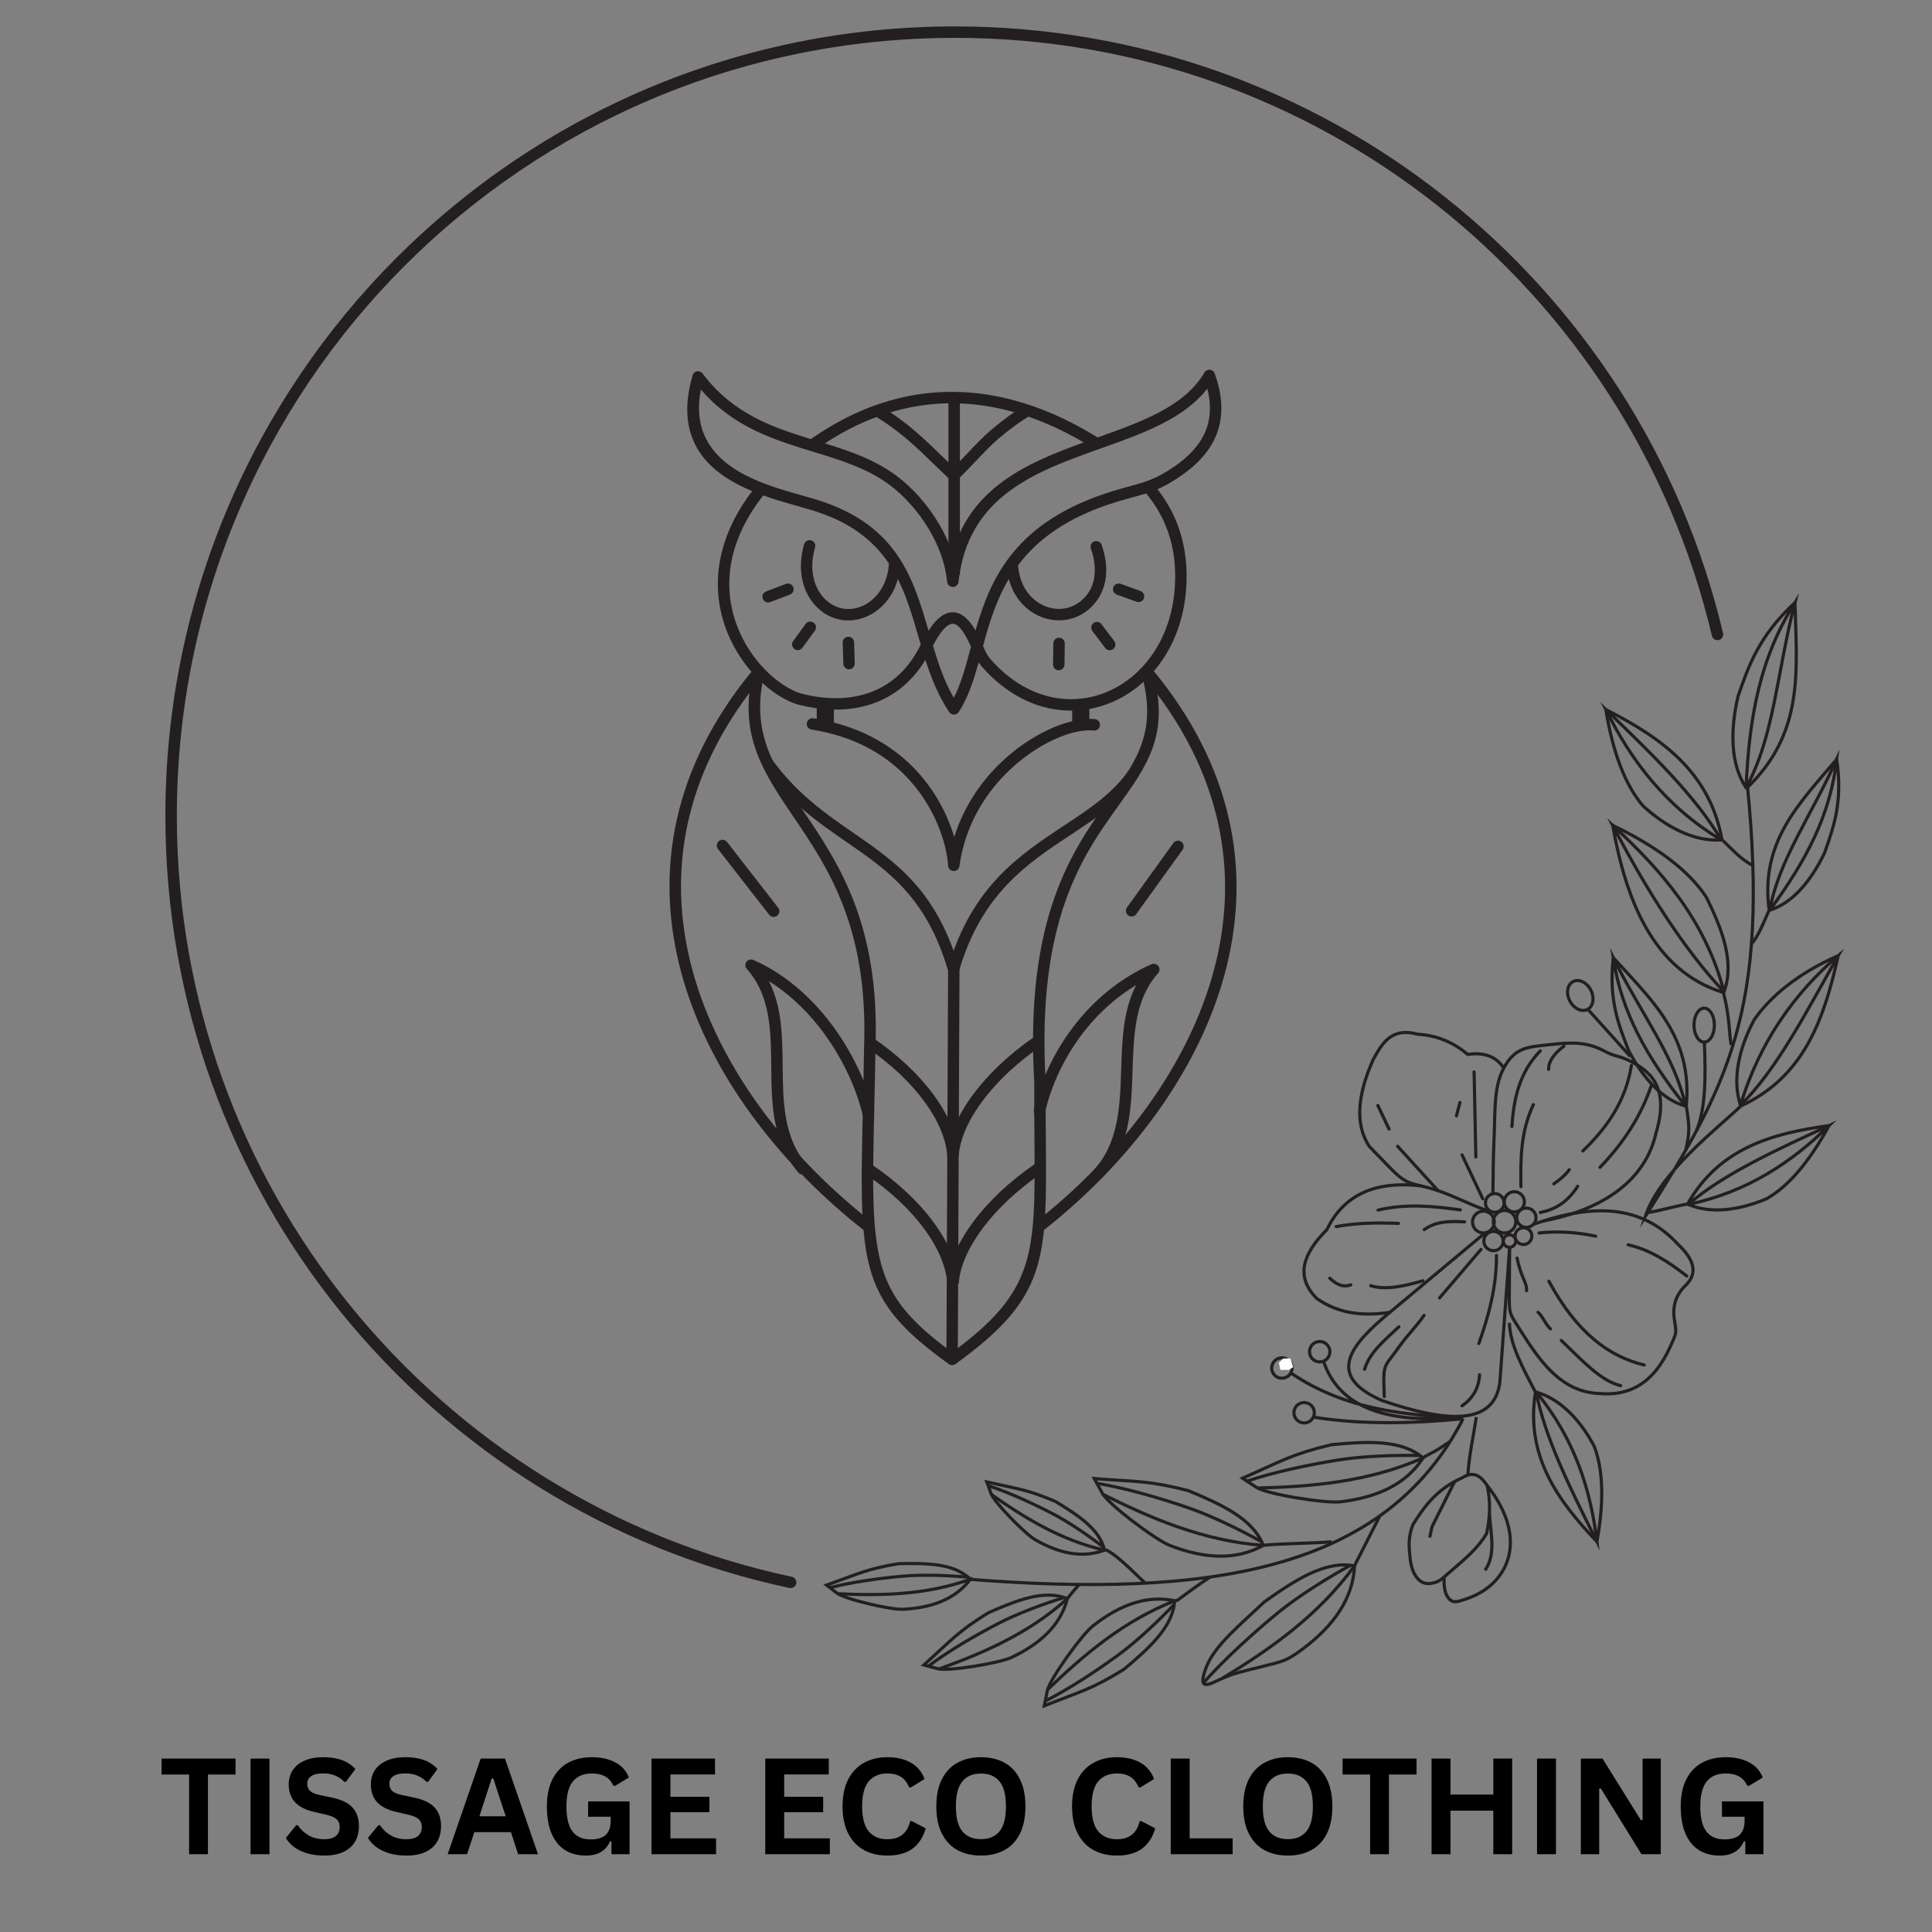 <?xml version="1.0" encoding="UTF-8"?>
<svg xmlns="http://www.w3.org/2000/svg" xmlns:xlink="http://www.w3.org/1999/xlink" width="500" zoomAndPan="magnify" viewBox="0 0 375 375" height="500" preserveAspectRatio="xMidYMid meet" version="1.0">
  <rect x="0" y="0" width="375" height="375" fill="#808080" stroke="none"/>
  <defs>
    <g></g>
  </defs>
  <path stroke-linecap="butt" transform="matrix(0.815, 0, 0, -0.815, -61.829, 405.492)" fill="none" stroke-linejoin="miter" d="M 306.461 121.436 C 364.21 116.863 405.772 123.483 424.313 159.652 " stroke="#231f20" stroke-width="0.75" stroke-opacity="1" stroke-miterlimit="22.926"></path>
  <path stroke-linecap="butt" transform="matrix(0.815, 0, 0, -0.815, -61.829, 405.492)" fill="none" stroke-linejoin="miter" d="M 430.587 137.234 C 430.846 132.317 432.245 127.418 429.528 123.545 M 427.462 160.041 C 426.824 155.712 425.746 151.015 425.458 146.433 M 430.04 143.758 C 440.264 130.816 434.987 119.964 425.003 116.724 C 423.177 116.13 421.786 115.42 420.612 117.242 C 419.84 118.435 419.706 120.113 419.816 121.978 M 422.338 144.769 C 420.574 141.246 418.81 137.728 417.046 134.21 C 416.696 133.515 416.634 132.082 416.284 131.382 M 430.04 143.758 C 428.569 145.987 426.819 147.315 424.154 145.613 C 418.024 142.895 415.081 138.744 412.387 134.483 C 411.481 132.216 411.361 130.27 411.519 128.305 C 411.711 125.961 411.884 123.368 413.537 121.546 C 414.434 120.554 415.474 120.242 416.787 120.458 C 418.733 120.779 419.299 121.556 420.722 122.778 C 424.845 126.301 427.836 128.794 429.911 132.307 C 430.735 136.127 430.922 139.943 430.04 143.758 Z M 430.04 143.758 " stroke="#231f20" stroke-width="0.75" stroke-opacity="1" stroke-miterlimit="22.926"></path>
  <path stroke-linecap="butt" transform="matrix(0.815, 0, 0, -0.815, -61.829, 405.492)" fill="none" stroke-linejoin="miter" d="M 398.405 124.542 C 389.571 112.516 378.365 104.789 366.794 97.719 " stroke="#231f20" stroke-width="0.75" stroke-opacity="1" stroke-miterlimit="22.926"></path>
  <path stroke-linecap="butt" transform="matrix(0.815, 0, 0, -0.815, -61.829, 405.492)" fill="none" stroke-linejoin="miter" d="M 362.451 96.727 C 367.172 102.081 374.29 108.609 380.224 113.455 C 385.228 117.544 392.27 121.882 397.504 124.758 " stroke="#231f20" stroke-width="0.75" stroke-opacity="1" stroke-miterlimit="22.926"></path>
  <path stroke-linecap="butt" transform="matrix(0.815, 0, 0, -0.815, -61.829, 405.492)" fill="none" stroke-linejoin="miter" d="M 404.492 136.525 C 402.59 132.786 400.691 129.048 398.789 125.309 C 398.683 125.079 398.578 124.844 398.467 124.609 C 391.417 125.97 384.203 121.129 376.979 116.039 C 371.539 110.862 365.121 105.685 363.16 100.509 C 361.305 95.61 362.695 95.735 366.036 97.398 C 369.54 99.138 373.078 99.751 376.629 100.676 C 381.312 101.894 382.142 101.836 386.106 104.813 C 393.391 110.277 398.07 116.676 398.467 124.609 " stroke="#231f20" stroke-width="0.75" stroke-opacity="1" stroke-miterlimit="22.926"></path>
  <path stroke-linecap="butt" transform="matrix(0.815, 0, 0, -0.815, -61.829, 405.492)" fill="none" stroke-linejoin="miter" d="M 376.629 129.503 C 362.461 130.557 350.013 135.911 338.466 141.683 " stroke="#231f20" stroke-width="0.75" stroke-opacity="1" stroke-miterlimit="22.926"></path>
  <path stroke-linecap="butt" transform="matrix(0.815, 0, 0, -0.815, -61.829, 405.492)" fill="none" stroke-linejoin="miter" d="M 337.009 144.29 C 343.714 143.188 351.59 140.92 358.497 138.577 C 364.325 136.602 371.386 133.107 376.347 130.337 " stroke="#231f20" stroke-width="0.75" stroke-opacity="1" stroke-miterlimit="22.926"></path>
  <path stroke-linecap="butt" transform="matrix(0.815, 0, 0, -0.815, -61.829, 405.492)" fill="none" stroke-linejoin="miter" d="M 393.027 130.351 C 389.049 129.997 381.423 129.93 377.444 129.58 C 377.2 129.546 376.96 129.512 376.716 129.484 C 374.257 135.864 366.703 139.243 358.942 142.502 C 349.413 144.947 347.079 144.597 336.481 145.392 L 338.375 141.922 C 339.822 139.267 351.129 130.764 354.494 129.465 C 362.58 126.344 370.111 125.803 376.716 129.484 " stroke="#231f20" stroke-width="0.75" stroke-opacity="1" stroke-miterlimit="22.926"></path>
  <path stroke-linecap="butt" transform="matrix(0.815, 0, 0, -0.815, -61.829, 405.492)" fill="none" stroke-linejoin="miter" d="M 414.692 150.286 C 401.679 144.573 388.176 143.466 375.268 143.149 " stroke="#231f20" stroke-width="0.75" stroke-opacity="1" stroke-miterlimit="22.926"></path>
  <path stroke-linecap="butt" transform="matrix(0.815, 0, 0, -0.815, -61.829, 405.492)" fill="none" stroke-linejoin="miter" d="M 372.761 144.765 C 379.203 146.941 387.222 148.628 394.422 149.802 C 400.495 150.79 408.365 151.015 414.05 150.895 " stroke="#231f20" stroke-width="0.75" stroke-opacity="1" stroke-miterlimit="22.926"></path>
  <path stroke-linecap="butt" transform="matrix(0.815, 0, 0, -0.815, -61.829, 405.492)" fill="none" stroke-linejoin="miter" d="M 421.235 154.246 C 417.885 152.069 418.944 152.597 415.373 150.737 C 415.177 150.598 414.975 150.454 414.774 150.31 C 409.612 154.792 401.353 154.236 392.974 153.474 C 383.407 151.164 381.509 149.759 371.779 145.488 L 375.076 143.312 C 377.607 141.649 391.575 139.439 395.16 139.871 C 403.764 140.911 410.671 143.959 414.774 150.31 " stroke="#231f20" stroke-width="0.75" stroke-opacity="1" stroke-miterlimit="22.926"></path>
  <path stroke-linecap="butt" transform="matrix(0.815, 0, 0, -0.815, -61.829, 405.492)" fill="none" stroke-linejoin="miter" d="M 338.844 128.372 C 328.467 130.73 319.844 136.074 311.935 141.635 " stroke="#231f20" stroke-width="0.75" stroke-opacity="1" stroke-miterlimit="22.926"></path>
  <path stroke-linecap="butt" transform="matrix(0.815, 0, 0, -0.815, -61.829, 405.492)" fill="none" stroke-linejoin="miter" d="M 311.149 143.724 C 315.995 142.167 321.57 139.607 326.425 137.11 C 330.523 134.996 335.36 131.626 338.729 129.024 " stroke="#231f20" stroke-width="0.75" stroke-opacity="1" stroke-miterlimit="22.926"></path>
  <path stroke-linecap="butt" transform="matrix(0.815, 0, 0, -0.815, -61.829, 405.492)" fill="none" stroke-linejoin="miter" d="M 348.656 120.492 C 347.204 121.661 342.655 126.646 339.458 128.338 C 339.276 128.343 339.089 128.348 338.907 128.348 C 337.795 133.347 332.575 136.688 327.192 139.967 C 320.405 142.833 318.641 142.833 310.881 144.597 L 311.897 141.822 C 312.673 139.693 320.103 132.139 322.447 130.807 C 328.093 127.595 333.605 126.359 338.907 128.348 " stroke="#231f20" stroke-width="0.75" stroke-opacity="1" stroke-miterlimit="22.926"></path>
  <path stroke-linecap="butt" transform="matrix(0.815, 0, 0, -0.815, -61.829, 405.492)" fill="none" stroke-linejoin="miter" d="M 355.549 116.264 C 343.369 111.452 333.879 103.332 325.299 95.087 " stroke="#231f20" stroke-width="0.75" stroke-opacity="1" stroke-miterlimit="22.926"></path>
  <path stroke-linecap="butt" transform="matrix(0.815, 0, 0, -0.815, -61.829, 405.492)" fill="none" stroke-linejoin="miter" d="M 324.733 92.394 C 330.336 95.203 336.644 99.358 342.08 103.308 C 346.667 106.644 351.92 111.653 355.53 115.449 " stroke="#231f20" stroke-width="0.75" stroke-opacity="1" stroke-miterlimit="22.926"></path>
  <path stroke-linecap="butt" transform="matrix(0.815, 0, 0, -0.815, -61.829, 405.492)" fill="none" stroke-linejoin="miter" d="M 364.095 121.963 C 361.339 120.137 359.863 119.078 356.287 116.417 C 356.066 116.379 355.841 116.341 355.621 116.302 C 355.204 110.014 349.481 104.971 343.547 99.977 C 335.829 95.217 333.677 94.886 324.57 91.282 L 325.284 94.853 C 325.836 97.59 333.457 108.168 336.059 110.234 C 342.324 115.195 348.8 117.736 355.621 116.302 " stroke="#231f20" stroke-width="0.75" stroke-opacity="1" stroke-miterlimit="22.926"></path>
  <path stroke-linecap="butt" transform="matrix(0.815, 0, 0, -0.815, -61.829, 405.492)" fill="none" stroke-linejoin="miter" d="M 330.01 116.762 C 320.836 108.465 309.989 103.84 299.42 100.034 " stroke="#231f20" stroke-width="0.75" stroke-opacity="1" stroke-miterlimit="22.926"></path>
  <path stroke-linecap="butt" transform="matrix(0.815, 0, 0, -0.815, -61.829, 405.492)" fill="none" stroke-linejoin="miter" d="M 296.904 100.681 C 301.625 104.243 307.784 107.842 313.407 110.785 C 318.152 113.273 324.589 115.622 329.311 117.084 " stroke="#231f20" stroke-width="0.75" stroke-opacity="1" stroke-miterlimit="22.926"></path>
  <path stroke-linecap="butt" transform="matrix(0.815, 0, 0, -0.815, -61.829, 405.492)" fill="none" stroke-linejoin="miter" d="M 333.035 120.362 C 332.038 119.226 331.127 118.172 330.451 117.319 C 330.322 117.146 330.197 116.973 330.073 116.801 C 324.575 119.082 317.912 116.355 311.202 113.426 C 303.935 108.887 302.756 107.205 295.892 101.007 L 299.214 100.12 C 301.759 99.435 313.905 101.453 316.743 102.795 C 323.564 106.016 328.424 110.431 330.073 116.801 " stroke="#231f20" stroke-width="0.75" stroke-opacity="1" stroke-miterlimit="22.926"></path>
  <path stroke-linecap="butt" transform="matrix(0.815, 0, 0, -0.815, -61.829, 405.492)" fill="none" stroke-linejoin="miter" d="M 306.893 121.402 C 296.29 117.616 285.558 117.501 275.344 117.975 " stroke="#231f20" stroke-width="0.75" stroke-opacity="1" stroke-miterlimit="22.926"></path>
  <path stroke-linecap="butt" transform="matrix(0.815, 0, 0, -0.815, -61.829, 405.492)" fill="none" stroke-linejoin="miter" d="M 273.45 119.399 C 278.665 120.75 285.093 121.632 290.85 122.155 C 295.705 122.596 301.936 122.327 306.423 121.915 " stroke="#231f20" stroke-width="0.75" stroke-opacity="1" stroke-miterlimit="22.926"></path>
  <path stroke-linecap="butt" transform="matrix(0.815, 0, 0, -0.815, -61.829, 405.492)" fill="none" stroke-linejoin="miter" d="M 307.458 121.719 C 307.295 121.618 307.128 121.517 306.96 121.412 C 303.135 125.247 296.578 125.27 289.91 125.141 C 282.222 123.852 280.645 122.85 272.717 120.027 L 275.2 118.119 C 277.103 116.662 288.022 114.131 290.874 114.27 C 297.733 114.606 303.36 116.628 306.96 121.412 " stroke="#231f20" stroke-width="0.75" stroke-opacity="1" stroke-miterlimit="22.926"></path>
  <path stroke-linecap="butt" transform="matrix(0.815, 0, 0, -0.815, -61.829, 405.492)" fill="none" stroke-linejoin="miter" d="M 435.342 182.487 C 435.486 177.229 438.616 171.592 441.549 165.984 C 441.88 165.917 441.664 165.864 441.985 165.778 M 441.726 165.984 C 447.512 164.383 452.243 159.274 455.492 153.196 C 457.76 147.439 457.851 139.698 456.192 130.361 C 446.817 140.216 439.114 150.823 441.549 165.984 L 441.726 165.984 C 443.802 155.013 450.019 142.699 456.192 130.361 C 454.721 142.636 450.891 154.902 441.726 165.984 " stroke="#231f20" stroke-width="0.75" stroke-opacity="1" stroke-miterlimit="22.926"></path>
  <path stroke-linecap="round" transform="matrix(0.815, 0, 0, -0.815, -61.829, 405.492)" fill="none" stroke-linejoin="miter" d="M 468.151 208.759 C 470.884 209.085 472.729 209.794 477.781 210.806 C 478.083 210.652 477.944 210.825 478.251 210.695 M 477.925 210.695 C 483.442 208.332 490.325 209.363 496.662 212.081 C 502.025 215.158 506.933 221.145 511.477 229.466 C 497.999 227.63 485.354 224.164 477.781 210.806 L 477.92 210.695 C 486.399 217.967 498.948 223.695 511.477 229.466 C 502.658 220.804 491.998 213.619 477.925 210.695 L 477.92 210.695 " stroke="#231f20" stroke-width="0.75" stroke-opacity="1" stroke-miterlimit="22.926"></path>
  <path stroke-linecap="butt" transform="matrix(0.815, 0, 0, -0.815, -61.829, 405.492)" fill="none" stroke-linejoin="miter" d="M 491.974 310.936 C 497.467 256.433 486.946 238.4 467.696 207.796 C 471.071 218.326 485.426 229.231 490.483 234.149 C 490.344 234.494 490.521 234.331 490.406 234.676 M 490.378 234.317 C 488.307 240.567 490.076 248.001 493.642 254.673 C 497.505 260.253 504.125 265.755 513.654 269.945 C 510.385 255.378 505.797 241.185 490.483 234.149 C 490.45 234.206 490.411 234.259 490.378 234.317 C 499.116 242.901 506.171 256.782 513.654 269.945 C 503.358 261.106 494.893 249.434 490.378 234.317 " stroke="#231f20" stroke-width="0.75" stroke-opacity="1" stroke-miterlimit="22.926"></path>
  <path stroke-linecap="butt" transform="matrix(0.815, 0, 0, -0.815, -61.829, 405.492)" fill="none" stroke-linejoin="miter" d="M 488.154 248.648 C 487.588 252.008 487.876 254.966 486.323 261.149 C 486.495 261.533 486.284 261.355 486.433 261.739 M 486.447 261.331 C 489.04 268.296 486.073 276.032 482.33 283.701 C 478.203 290.153 470.505 295.866 459.936 300.981 C 463.051 283.447 469.465 266.326 486.323 261.149 L 486.447 261.331 C 476.952 271.373 467.83 285.829 459.936 300.981 C 471.181 290.594 481.985 278.563 486.447 261.331 " stroke="#231f20" stroke-width="0.75" stroke-opacity="1" stroke-miterlimit="22.926"></path>
  <path stroke-linecap="butt" transform="matrix(0.815, 0, 0, -0.815, -61.829, 405.492)" fill="none" stroke-linejoin="miter" d="M 493.321 291.414 C 490.656 292.717 488.599 295.042 485.968 297.563 C 485.604 297.515 485.805 297.64 485.445 297.616 M 485.786 297.501 C 479.324 297.06 472.681 300.559 467.198 305.578 C 462.831 310.62 459.965 318.462 458.301 328.556 C 471.372 321.889 483.01 313.855 485.968 297.563 L 485.786 297.501 C 479.741 307.917 469.005 318.217 458.301 328.556 C 464.202 316.597 472.494 305.491 485.786 297.501 " stroke="#231f20" stroke-width="0.75" stroke-opacity="1" stroke-miterlimit="22.926"></path>
  <path stroke-linecap="butt" transform="matrix(0.815, 0, 0, -0.815, -61.829, 405.492)" fill="none" stroke-linejoin="miter" d="M 492.87 272.567 C 494.701 274.666 495.736 277.537 497.198 280.773 C 497.51 280.844 497.309 280.902 497.611 280.993 M 497.366 280.777 C 502.821 282.455 507.312 287.919 510.413 294.452 C 512.589 300.641 514.78 306.632 513.289 316.717 C 504.393 306.167 495.017 297.146 497.198 280.773 L 497.366 280.777 C 499.399 292.588 507.384 303.464 513.289 316.717 C 511.813 303.493 506.071 292.645 497.366 280.777 " stroke="#231f20" stroke-width="0.75" stroke-opacity="1" stroke-miterlimit="22.926"></path>
  <path stroke-linecap="butt" transform="matrix(0.815, 0, 0, -0.815, -61.829, 405.492)" fill="none" stroke-linejoin="miter" d="M 491.859 309.829 C 491.629 310.122 491.854 310.026 491.643 310.328 M 491.71 309.954 C 487.986 315.428 487.885 323.629 489.812 331.787 C 492.328 338.962 494.692 345.975 503.348 354.023 C 503.751 338.028 505.697 323.068 491.859 309.829 L 491.71 309.954 C 498.43 322.119 499.087 337.75 503.348 354.023 C 495.099 340.98 492.439 327.003 491.71 309.954 " stroke="#231f20" stroke-width="0.75" stroke-opacity="1" stroke-miterlimit="22.926"></path>
  <path stroke-linecap="butt" transform="matrix(0.815, 0, 0, -0.815, -61.829, 405.492)" fill="none" stroke-linejoin="miter" d="M 477.35 223.652 C 478.26 227.884 478.308 228.915 477.46 234.125 C 477.144 234.182 477.34 234.249 477.038 234.331 M 477.287 234.12 C 471.775 235.601 467.087 240.898 463.756 247.311 C 461.355 253.418 458.948 259.328 460.07 269.461 C 469.34 259.237 479.037 250.566 477.46 234.125 L 477.287 234.12 C 474.828 245.854 466.45 256.433 460.07 269.461 C 462.026 256.294 468.161 245.667 477.287 234.12 " stroke="#231f20" stroke-width="0.75" stroke-opacity="1" stroke-miterlimit="22.926"></path>
  <path stroke-linecap="butt" transform="matrix(0.815, 0, 0, -0.815, -61.829, 405.492)" fill="none" stroke-linejoin="miter" d="M 424.313 159.652 C 411.884 158.435 399.881 158.248 388.68 160.031 " stroke="#231f20" stroke-width="0.75" stroke-opacity="1" stroke-miterlimit="22.926"></path>
  <path stroke-linecap="butt" transform="matrix(0.815, 0, 0, -0.815, -61.829, 405.492)" fill="none" stroke-linejoin="miter" d="M 386.456 163.511 C 387.798 163.511 388.886 162.423 388.886 161.081 C 388.886 159.739 387.798 158.651 386.456 158.651 C 385.113 158.651 384.025 159.739 384.025 161.081 C 384.025 162.423 385.113 163.511 386.456 163.511 Z M 386.456 163.511 " stroke="#231f20" stroke-width="0.75" stroke-opacity="1" stroke-miterlimit="22.926"></path>
  <path stroke-linecap="butt" transform="matrix(0.815, 0, 0, -0.815, -61.829, 405.492)" fill="none" stroke-linejoin="miter" d="M 381.159 174.157 C 382.501 174.157 383.589 173.069 383.589 171.727 C 383.589 170.384 382.501 169.296 381.159 169.296 C 379.817 169.296 378.729 170.384 378.729 171.727 C 378.729 173.069 379.817 174.157 381.159 174.157 Z M 381.159 174.157 " stroke="#231f20" stroke-width="0.75" stroke-opacity="1" stroke-miterlimit="22.926"></path>
  <path stroke-linecap="round" transform="matrix(0.815, 0, 0, -0.815, -61.829, 405.492)" fill="none" stroke-linejoin="miter" d="M 390.166 178.044 C 391.508 178.044 392.596 176.956 392.596 175.614 C 392.596 174.272 391.508 173.184 390.166 173.184 C 388.819 173.184 387.731 174.272 387.731 175.614 C 387.731 176.956 388.819 178.044 390.166 178.044 Z M 390.166 178.044 " stroke="#231f20" stroke-width="0.75" stroke-opacity="1" stroke-miterlimit="22.926"></path>
  <path stroke-linecap="butt" transform="matrix(0.815, 0, 0, -0.815, -61.829, 405.492)" fill="none" stroke-linejoin="miter" d="M 383.287 170.552 C 396.497 161.594 410.412 160.716 424.313 159.652 C 416.974 159.839 396.411 157.265 391.076 173.361 " stroke="#231f20" stroke-width="0.75" stroke-opacity="1" stroke-miterlimit="22.926"></path>
  <path stroke-linecap="butt" transform="matrix(0.815, 0, 0, -0.815, -61.829, 405.492)" fill="none" stroke-linejoin="miter" d="M 479.852 228.157 C 482.052 233.243 482.138 241.008 481.764 249.353 M 481.731 257.434 C 483.073 257.434 484.161 255.627 484.161 253.394 C 484.161 251.179 483.092 249.382 481.764 249.353 L 481.745 249.353 L 481.731 249.348 C 480.389 249.348 479.3 251.16 479.3 253.394 C 479.3 255.627 480.389 257.434 481.731 257.434 Z M 481.731 257.434 " stroke="#231f20" stroke-width="0.75" stroke-opacity="1" stroke-miterlimit="22.926"></path>
  <path stroke-linecap="butt" transform="matrix(0.815, 0, 0, -0.815, -61.829, 405.492)" fill="none" stroke-linejoin="miter" d="M 454.007 257.171 L 464.154 245.921 M 450.517 263.771 C 451.898 264.485 453.786 263.579 454.73 261.743 C 455.603 260.056 455.373 258.168 454.246 257.324 C 454.17 257.267 454.093 257.214 454.007 257.171 L 453.944 257.137 C 452.564 256.423 450.675 257.329 449.731 259.165 C 448.782 260.996 449.137 263.062 450.517 263.771 Z M 450.517 263.771 " stroke="#231f20" stroke-width="0.75" stroke-opacity="1" stroke-miterlimit="22.926"></path>
  <path stroke-linecap="round" transform="matrix(0.815, 0, 0, -0.815, -61.829, 405.492)" fill="none" stroke-linejoin="miter" d="M 441.079 205.969 C 455.435 211.007 466.891 210.6 475.509 201.171 C 479.195 197.715 480.321 194.466 477.455 191.556 C 474.886 189.164 474.138 186.331 474.641 183.197 C 475.178 179.837 475.169 180.225 473.659 176.841 C 469.724 168.041 463.866 165.011 456.782 165.663 C 448.14 165.96 443.083 172.623 438.424 179.985 C 435.131 185.181 435.289 184.227 435.327 190.329 C 435.351 193.703 435.37 197.083 435.394 200.457 " stroke="#231f20" stroke-width="0.75" stroke-opacity="1" stroke-miterlimit="22.926"></path>
  <path stroke-linecap="round" transform="matrix(0.815, 0, 0, -0.815, -61.829, 405.492)" fill="none" stroke-linejoin="miter" d="M 443.442 206.755 C 457.367 209.377 467.725 216.208 470.289 227.827 C 473.664 239.024 468.367 242.695 463.977 244.89 C 461.139 246.304 460.808 245.677 457.769 247.311 C 453.355 249.679 449.07 249.19 444.995 248.749 C 439.747 248.179 436.703 248.174 434.004 243.17 C 431.651 238.808 431.963 233.372 431.732 227.649 C 431.387 219.261 431.541 219.41 431.402 213.236 " stroke="#231f20" stroke-width="0.75" stroke-opacity="1" stroke-miterlimit="22.926"></path>
  <path stroke-linecap="butt" transform="matrix(0.815, 0, 0, -0.815, -61.829, 405.492)" fill="none" stroke-linejoin="miter" d="M 434.004 243.17 C 432.125 246.012 429.202 246.98 425.415 246.41 C 422.05 249.267 418.134 250.954 413.542 251.217 C 407.244 252.962 405.053 249.094 402.896 245.183 C 399.081 236.636 398.563 229.643 401.976 224.51 C 403.548 222.885 405.116 221.265 406.683 219.644 C 411.491 214.669 411.783 216.155 418.355 213.969 C 421.83 212.809 426.513 210.408 429.992 209.248 " stroke="#231f20" stroke-width="0.75" stroke-opacity="1" stroke-miterlimit="22.926"></path>
  <path stroke-linecap="butt" transform="matrix(0.815, 0, 0, -0.815, -61.829, 405.492)" fill="none" stroke-linejoin="miter" d="M 429.575 203.937 L 406.889 185.004 C 400.811 184.074 394.935 184.515 389.542 188.225 C 384.164 193.497 386.24 199.038 391.843 204.651 C 395.596 212.402 402.58 216.481 414.386 215.091 " stroke="#231f20" stroke-width="0.75" stroke-opacity="1" stroke-miterlimit="22.926"></path>
  <path stroke-linecap="butt" transform="matrix(0.815, 0, 0, -0.815, -61.829, 405.492)" fill="none" stroke-linejoin="miter" d="M 406.889 185.004 C 397.667 177.378 391.254 169.958 405.044 163.976 C 420.483 158.689 431.847 157.936 433.084 168.481 C 433.856 179.137 434.623 189.797 435.394 200.457 " stroke="#231f20" stroke-width="0.75" stroke-opacity="1" stroke-miterlimit="22.926"></path>
  <path stroke-linecap="round" transform="matrix(0.815, 0, 0, -0.815, -61.829, 405.492)" fill="none" stroke-linejoin="miter" d="M 434.187 209.262 C 435.668 209.262 436.871 208.059 436.871 206.578 C 436.871 205.092 435.668 203.889 434.187 203.889 C 432.701 203.889 431.498 205.092 431.498 206.578 C 431.498 208.059 432.701 209.262 434.187 209.262 Z M 434.187 209.262 " stroke="#231f20" stroke-width="0.75" stroke-opacity="1" stroke-miterlimit="22.926"></path>
  <path stroke-linecap="round" transform="matrix(0.815, 0, 0, -0.815, -61.829, 405.492)" fill="none" stroke-linejoin="miter" d="M 431.857 213.279 C 433.089 213.279 434.086 212.282 434.086 211.055 C 434.086 209.823 433.089 208.826 431.857 208.826 C 430.63 208.826 429.633 209.823 429.633 211.055 C 429.633 212.282 430.63 213.279 431.857 213.279 Z M 431.857 213.279 " stroke="#231f20" stroke-width="0.75" stroke-opacity="1" stroke-miterlimit="22.926"></path>
  <path stroke-linecap="round" transform="matrix(0.815, 0, 0, -0.815, -61.829, 405.492)" fill="none" stroke-linejoin="miter" d="M 436.516 213.715 C 437.844 213.715 438.917 212.637 438.917 211.309 C 438.917 209.981 437.844 208.903 436.516 208.903 C 435.188 208.903 434.11 209.981 434.11 211.309 C 434.11 212.637 435.188 213.715 436.516 213.715 Z M 436.516 213.715 " stroke="#231f20" stroke-width="0.75" stroke-opacity="1" stroke-miterlimit="22.926"></path>
  <path stroke-linecap="round" transform="matrix(0.815, 0, 0, -0.815, -61.829, 405.492)" fill="none" stroke-linejoin="miter" d="M 439.382 209.828 C 440.653 209.828 441.683 208.797 441.683 207.522 C 441.683 206.252 440.653 205.222 439.382 205.222 C 438.107 205.222 437.077 206.252 437.077 207.522 C 437.077 208.797 438.107 209.828 439.382 209.828 Z M 439.382 209.828 " stroke="#231f20" stroke-width="0.75" stroke-opacity="1" stroke-miterlimit="22.926"></path>
  <path stroke-linecap="round" transform="matrix(0.815, 0, 0, -0.815, -61.829, 405.492)" fill="none" stroke-linejoin="miter" d="M 438.687 205.15 C 439.795 205.15 440.691 204.253 440.691 203.151 C 440.691 202.044 439.795 201.147 438.687 201.147 C 437.585 201.147 436.689 202.044 436.689 203.151 C 436.689 204.253 437.585 205.15 438.687 205.15 Z M 438.687 205.15 " stroke="#231f20" stroke-width="0.75" stroke-opacity="1" stroke-miterlimit="22.926"></path>
  <path stroke-linecap="round" transform="matrix(0.815, 0, 0, -0.815, -61.829, 405.492)" fill="none" stroke-linejoin="miter" d="M 431.55 204.273 C 432.825 204.273 433.856 203.242 433.856 201.972 C 433.856 200.702 432.825 199.671 431.55 199.671 C 430.28 199.671 429.25 200.702 429.25 201.972 C 429.25 203.242 430.28 204.273 431.55 204.273 Z M 431.55 204.273 " stroke="#231f20" stroke-width="0.75" stroke-opacity="1" stroke-miterlimit="22.926"></path>
  <path stroke-linecap="round" transform="matrix(0.815, 0, 0, -0.815, -61.829, 405.492)" fill="none" stroke-linejoin="miter" d="M 429.144 209.099 C 430.582 209.099 431.742 207.935 431.742 206.501 C 431.742 205.068 430.582 203.903 429.144 203.903 C 427.711 203.903 426.551 205.068 426.551 206.501 C 426.551 207.935 427.711 209.099 429.144 209.099 Z M 429.144 209.099 " stroke="#231f20" stroke-width="0.75" stroke-opacity="1" stroke-miterlimit="22.926"></path>
  <path stroke-linecap="round" transform="matrix(0.815, 0, 0, -0.815, -61.829, 405.492)" fill="none" stroke-linejoin="miter" d="M 435.366 203.458 C 436.185 203.458 436.847 202.791 436.847 201.972 C 436.847 201.152 436.185 200.486 435.366 200.486 C 434.541 200.486 433.88 201.152 433.88 201.972 C 433.88 202.791 434.541 203.458 435.366 203.458 Z M 435.366 203.458 " stroke="#231f20" stroke-width="0.75" stroke-opacity="1" stroke-miterlimit="22.926"></path>
  <path stroke-linecap="round" transform="matrix(0.815, 0, 0, -0.815, -61.829, 405.492)" fill="none" stroke-linejoin="miter" d="M 426.934 242.245 L 427.347 221.984 " stroke="#231f20" stroke-width="0.75" stroke-opacity="1" stroke-miterlimit="22.926"></path>
  <path stroke-linecap="round" transform="matrix(0.815, 0, 0, -0.815, -61.829, 405.492)" fill="none" stroke-linejoin="miter" d="M 404.013 234.264 L 406.673 228.632 " stroke="#231f20" stroke-width="0.75" stroke-opacity="1" stroke-miterlimit="22.926"></path>
  <path stroke-linecap="round" transform="matrix(0.815, 0, 0, -0.815, -61.829, 405.492)" fill="none" stroke-linejoin="miter" d="M 408.72 224.538 L 418.355 213.969 " stroke="#231f20" stroke-width="0.75" stroke-opacity="1" stroke-miterlimit="22.926"></path>
  <path stroke-linecap="round" transform="matrix(0.815, 0, 0, -0.815, -61.829, 405.492)" fill="none" stroke-linejoin="miter" d="M 424.068 222.492 L 428.981 212.057 " stroke="#231f20" stroke-width="0.75" stroke-opacity="1" stroke-miterlimit="22.926"></path>
  <path stroke-linecap="round" transform="matrix(0.815, 0, 0, -0.815, -61.829, 405.492)" fill="none" stroke-linejoin="miter" d="M 423.56 234.978 L 422.74 231.805 " stroke="#231f20" stroke-width="0.75" stroke-opacity="1" stroke-miterlimit="22.926"></path>
  <path stroke-linecap="round" transform="matrix(0.815, 0, 0, -0.815, -61.829, 405.492)" fill="none" stroke-linejoin="miter" d="M 442.695 247.258 C 437.772 242.23 436.358 235.917 435.941 229.245 " stroke="#231f20" stroke-width="0.75" stroke-opacity="1" stroke-miterlimit="22.926"></path>
  <path stroke-linecap="round" transform="matrix(0.815, 0, 0, -0.815, -61.829, 405.492)" fill="none" stroke-linejoin="miter" d="M 448.322 248.385 C 445.796 246.472 444.626 244.632 444.693 242.858 " stroke="#231f20" stroke-width="0.75" stroke-opacity="1" stroke-miterlimit="22.926"></path>
  <path stroke-linecap="round" transform="matrix(0.815, 0, 0, -0.815, -61.829, 405.492)" fill="none" stroke-linejoin="miter" d="M 441.06 234.465 C 438.002 228.042 437.978 221.485 438.088 214.918 " stroke="#231f20" stroke-width="0.75" stroke-opacity="1" stroke-miterlimit="22.926"></path>
  <path stroke-linecap="round" transform="matrix(0.815, 0, 0, -0.815, -61.829, 405.492)" fill="none" stroke-linejoin="miter" d="M 445.92 215.589 C 447.425 216.62 448.71 217.727 449.602 218.964 " stroke="#231f20" stroke-width="0.75" stroke-opacity="1" stroke-miterlimit="22.926"></path>
  <path stroke-linecap="round" transform="matrix(0.815, 0, 0, -0.815, -61.829, 405.492)" fill="none" stroke-linejoin="miter" d="M 452.827 223.417 C 458.541 228.924 463.047 235.266 464.394 243.778 " stroke="#231f20" stroke-width="0.75" stroke-opacity="1" stroke-miterlimit="22.926"></path>
  <path stroke-linecap="round" transform="matrix(0.815, 0, 0, -0.815, -61.829, 405.492)" fill="none" stroke-linejoin="miter" d="M 469.249 239.34 C 466.742 231.714 462.428 225.238 456.921 219.525 " stroke="#231f20" stroke-width="0.75" stroke-opacity="1" stroke-miterlimit="22.926"></path>
  <path stroke-linecap="round" transform="matrix(0.815, 0, 0, -0.815, -61.829, 405.492)" fill="none" stroke-linejoin="miter" d="M 451.6 215.024 C 449.578 211.803 446.759 209.54 442.695 208.778 " stroke="#231f20" stroke-width="0.75" stroke-opacity="1" stroke-miterlimit="22.926"></path>
  <path stroke-linecap="round" transform="matrix(0.815, 0, 0, -0.815, -61.829, 405.492)" fill="none" stroke-linejoin="miter" d="M 463.598 201.08 C 468.89 199.892 473.328 196.939 477.594 193.632 " stroke="#231f20" stroke-width="0.75" stroke-opacity="1" stroke-miterlimit="22.926"></path>
  <path stroke-linecap="round" transform="matrix(0.815, 0, 0, -0.815, -61.829, 405.492)" fill="none" stroke-linejoin="miter" d="M 442.412 203.894 C 447.138 204.402 451.6 204.042 455.895 203.127 " stroke="#231f20" stroke-width="0.75" stroke-opacity="1" stroke-miterlimit="22.926"></path>
  <path stroke-linecap="round" transform="matrix(0.815, 0, 0, -0.815, -61.829, 405.492)" fill="none" stroke-linejoin="miter" d="M 437.168 197.931 C 438.136 193.133 439.617 191.94 439.421 190.152 " stroke="#231f20" stroke-width="0.75" stroke-opacity="1" stroke-miterlimit="22.926"></path>
  <path stroke-linecap="round" transform="matrix(0.815, 0, 0, -0.815, -61.829, 405.492)" fill="none" stroke-linejoin="miter" d="M 442.158 185.013 C 443.351 183.92 443.931 182.137 445.125 181.045 " stroke="#231f20" stroke-width="0.75" stroke-opacity="1" stroke-miterlimit="22.926"></path>
  <path stroke-linecap="round" transform="matrix(0.815, 0, 0, -0.815, -61.829, 405.492)" fill="none" stroke-linejoin="miter" d="M 447.708 178.284 C 452.732 173.495 457.089 168.63 461.834 167.537 " stroke="#231f20" stroke-width="0.75" stroke-opacity="1" stroke-miterlimit="22.926"></path>
  <path stroke-linecap="round" transform="matrix(0.815, 0, 0, -0.815, -61.829, 405.492)" fill="none" stroke-linejoin="miter" d="M 444.741 192.405 C 451.485 179.942 459.217 174.406 467.461 172.45 " stroke="#231f20" stroke-width="0.75" stroke-opacity="1" stroke-miterlimit="22.926"></path>
  <path stroke-linecap="round" transform="matrix(0.815, 0, 0, -0.815, -61.829, 405.492)" fill="none" stroke-linejoin="miter" d="M 432.255 198.545 C 432.317 191.23 430.462 184.338 428.061 177.565 " stroke="#231f20" stroke-width="0.75" stroke-opacity="1" stroke-miterlimit="22.926"></path>
  <path stroke-linecap="round" transform="matrix(0.815, 0, 0, -0.815, -61.829, 405.492)" fill="none" stroke-linejoin="miter" d="M 428.574 199.978 L 418.695 188.417 " stroke="#231f20" stroke-width="0.75" stroke-opacity="1" stroke-miterlimit="22.926"></path>
  <path stroke-linecap="round" transform="matrix(0.815, 0, 0, -0.815, -61.829, 405.492)" fill="none" stroke-linejoin="miter" d="M 415.014 184.27 C 412.962 181.351 411.059 179.611 409.008 176.692 C 406.002 172.417 405.283 172.906 405.451 167.748 C 405.48 166.813 405.509 165.879 405.542 164.949 " stroke="#231f20" stroke-width="0.75" stroke-opacity="1" stroke-miterlimit="22.926"></path>
  <path stroke-linecap="round" transform="matrix(0.815, 0, 0, -0.815, -61.829, 405.492)" fill="none" stroke-linejoin="miter" d="M 409.027 181.557 C 405.422 178.13 402.115 175.537 400.84 171.425 " stroke="#231f20" stroke-width="0.75" stroke-opacity="1" stroke-miterlimit="22.926"></path>
  <path stroke-linecap="round" transform="matrix(0.815, 0, 0, -0.815, -61.829, 405.492)" fill="none" stroke-linejoin="miter" d="M 428.238 170.121 C 428.042 166.789 426.517 164.422 424.068 162.725 " stroke="#231f20" stroke-width="0.75" stroke-opacity="1" stroke-miterlimit="22.926"></path>
  <path stroke-linecap="round" transform="matrix(0.815, 0, 0, -0.815, -61.829, 405.492)" fill="none" stroke-linejoin="miter" d="M 392.548 193.124 C 394.618 191.158 396.176 191.038 397.561 191.537 " stroke="#231f20" stroke-width="0.75" stroke-opacity="1" stroke-miterlimit="22.926"></path>
  <path stroke-linecap="round" transform="matrix(0.815, 0, 0, -0.815, -61.829, 405.492)" fill="none" stroke-linejoin="miter" d="M 402.321 191.331 C 406.108 190.204 410.417 191.292 414.755 192.51 " stroke="#231f20" stroke-width="0.75" stroke-opacity="1" stroke-miterlimit="22.926"></path>
  <path stroke-linecap="round" transform="matrix(0.815, 0, 0, -0.815, -61.829, 405.492)" fill="none" stroke-linejoin="miter" d="M 394.086 205.404 C 398.793 206.286 403.802 206.382 408.921 206.171 " stroke="#231f20" stroke-width="0.75" stroke-opacity="1" stroke-miterlimit="22.926"></path>
  <path stroke-linecap="round" transform="matrix(0.815, 0, 0, -0.815, -61.829, 405.492)" fill="none" stroke-linejoin="miter" d="M 404.061 209.344 C 410.858 210.95 417.276 210.259 423.661 209.392 " stroke="#231f20" stroke-width="0.75" stroke-opacity="1" stroke-miterlimit="22.926"></path>
  <path stroke-linecap="round" transform="matrix(0.815, 0, 0, -0.815, -61.829, 405.492)" fill="none" stroke-linejoin="miter" d="M 415.062 204.685 C 417.631 206.602 421.029 206.779 424.682 206.53 " stroke="#231f20" stroke-width="0.75" stroke-opacity="1" stroke-miterlimit="22.926"></path>
  <path fill="#ffffff" d="M 249.074 263.676 L 250.465 263.676 L 251.02 265.344 L 250.184 265.898 L 248.516 265.898 L 248.238 264.508 Z M 249.074 263.676 " fill-opacity="1" fill-rule="nonzero"></path>
  <path fill="#231f20" d="M 157.395 85.23 L 157.508 85.141 C 166.285 79.023 175.453 76.047 184.805 76.059 C 194.137 76.07 203.621 79.07 213.047 84.906 C 221.68 81.836 229.945 78.871 233.777 72.312 C 233.906 72.098 234.109 71.918 234.367 71.828 C 234.945 71.625 235.578 71.926 235.785 72.504 C 237.176 76.438 237.477 80.031 236.469 83.336 C 235.461 86.641 233.16 89.602 229.359 92.266 C 227.543 93.539 226.07 94.355 224.664 94.957 C 226.547 97.375 227.898 99.895 228.809 102.504 C 229.867 105.539 230.32 108.684 230.32 111.91 C 230.316 120.449 227.145 127.402 222.363 131.965 C 220.367 133.871 218.086 135.363 215.633 136.379 C 213.176 137.395 210.551 137.93 207.871 137.93 C 202.262 137.926 196.434 135.574 191.434 130.336 C 190.738 129.609 190.285 129.07 189.945 128.578 C 188.953 132.164 187.891 135.465 186.082 138.207 C 186 138.324 185.898 138.43 185.773 138.516 C 185.266 138.855 184.574 138.719 184.234 138.211 C 182.121 135.047 180.758 131.605 179.621 128.086 C 177.223 132.055 173.996 134.742 170.234 136.258 C 165.656 138.102 160.309 138.184 154.734 136.707 L 154.676 136.691 C 153.004 136.148 151.188 135.156 149.414 133.773 C 146.094 131.188 142.883 127.215 141.008 122.328 C 139.133 117.43 138.594 111.605 140.625 105.328 C 141.672 102.09 143.406 98.73 145.992 95.324 C 138.051 92.012 130.613 86.008 134.426 72.859 C 134.488 72.637 134.625 72.43 134.824 72.281 C 135.312 71.914 136.008 72.012 136.375 72.504 C 142.223 80.293 149.879 82.918 157.395 85.23 Z M 184.805 78.273 C 176.387 78.262 168.098 80.82 160.109 86.062 C 165.043 87.59 169.832 89.23 174.012 92.348 C 177.043 94.609 180.012 97.891 182.25 101.668 C 183.309 103.453 184.203 105.355 184.871 107.32 C 188.492 94.551 199.402 89.828 210.352 85.871 C 201.785 80.859 193.211 78.285 184.805 78.273 Z M 148.137 96.156 C 148.109 96.199 148.082 96.242 148.051 96.285 C 145.461 99.609 143.75 102.875 142.734 106.008 C 140.883 111.742 141.371 117.062 143.086 121.539 C 144.805 126.027 147.746 129.664 150.781 132.027 C 152.328 133.234 153.891 134.102 155.316 134.566 C 160.43 135.918 165.289 135.855 169.41 134.199 C 173.234 132.66 176.449 129.723 178.652 125.238 L 178.711 125.117 L 178.207 123.391 C 177.109 119.621 176.016 115.863 174.277 112.402 C 173.617 114.777 172.355 116.699 170.777 118.062 C 169.863 118.855 168.84 119.461 167.766 119.859 C 166.68 120.266 165.543 120.461 164.406 120.426 C 162.109 120.355 159.84 119.363 158.043 117.289 C 156.828 115.887 155.961 114.059 155.617 111.949 C 155.305 110.047 155.414 107.91 156.078 105.637 C 156.246 105.047 156.863 104.711 157.449 104.879 C 158.035 105.051 158.375 105.664 158.207 106.254 C 157.641 108.191 157.543 110 157.805 111.594 C 158.082 113.285 158.766 114.734 159.723 115.84 C 161.078 117.41 162.773 118.16 164.469 118.211 C 165.316 118.234 166.176 118.09 166.992 117.785 C 167.82 117.477 168.613 117.004 169.328 116.387 C 171.078 114.871 172.352 112.469 172.539 109.398 C 169.504 104.859 164.844 101.066 156.816 98.805 L 156.773 98.793 C 156.086 98.586 155.379 98.387 154.629 98.172 C 152.672 97.621 150.422 96.984 148.137 96.156 Z M 180.227 122.41 C 181.434 120.547 182.699 119.305 184.059 118.953 C 185.875 118.484 187.637 119.449 189.344 122.363 C 192.266 112.199 197.078 101.113 216.09 95.297 C 217.238 94.945 218.262 94.664 219.203 94.406 C 222.363 93.539 224.535 92.941 228.094 90.449 C 231.465 88.086 233.488 85.516 234.348 82.695 C 235.023 80.473 234.992 78.059 234.348 75.426 C 229.762 81.312 221.867 84.125 213.672 87.039 C 201.129 91.504 187.852 96.23 186.047 112.941 C 185.984 113.551 185.438 113.992 184.828 113.926 C 184.277 113.867 183.863 113.414 183.836 112.879 C 183.496 109.387 182.188 105.914 180.34 102.797 C 178.254 99.277 175.496 96.23 172.68 94.129 C 168.344 90.895 163.164 89.312 157.867 87.691 C 150.242 85.359 142.383 82.953 136.035 75.609 C 133.273 89.824 147.051 93.723 155.227 96.035 C 156.023 96.262 156.777 96.473 157.41 96.664 L 157.438 96.672 C 173.922 101.328 177.141 111.809 180.227 122.41 Z M 184.613 121.102 C 183.508 121.387 182.324 122.965 181.086 125.332 C 182.141 128.844 183.32 132.297 185.129 135.445 C 186.535 132.723 187.426 129.418 188.371 125.895 L 188.465 125.539 L 188.312 125.203 C 186.852 121.996 185.645 120.836 184.613 121.102 Z M 190.812 125.375 L 190.895 125.57 C 191.426 126.816 191.66 127.359 193.043 128.809 C 197.59 133.57 202.844 135.711 207.871 135.711 C 210.258 135.715 212.598 135.234 214.789 134.328 C 216.984 133.418 219.031 132.078 220.836 130.359 C 225.203 126.191 228.102 119.797 228.102 111.91 C 228.105 108.926 227.688 106.023 226.715 103.234 C 225.812 100.652 224.438 98.156 222.473 95.77 C 221.621 96.039 220.746 96.281 219.781 96.547 C 218.871 96.797 217.875 97.07 216.734 97.418 C 207.105 100.363 201.328 104.762 197.613 109.699 C 197.801 112.645 199.027 114.914 200.719 116.359 C 201.449 116.984 202.266 117.457 203.117 117.762 C 203.969 118.07 204.859 118.215 205.746 118.188 C 207.562 118.133 209.367 117.344 210.754 115.719 C 211.641 114.684 212.25 113.336 212.438 111.719 C 212.613 110.203 212.422 108.449 211.742 106.492 C 211.543 105.914 211.852 105.285 212.43 105.086 C 213.008 104.887 213.637 105.191 213.836 105.77 C 214.633 108.066 214.855 110.148 214.645 111.973 C 214.402 114.055 213.602 115.805 212.441 117.16 C 210.617 119.293 208.227 120.332 205.809 120.406 C 204.648 120.441 203.48 120.25 202.371 119.848 C 201.262 119.449 200.207 118.844 199.277 118.047 C 197.691 116.691 196.434 114.777 195.809 112.391 C 193.281 116.633 191.961 121.137 190.812 125.375 " fill-opacity="1" fill-rule="nonzero"></path>
  <path fill="#231f20" d="M 186.316 77.422 L 186.316 89.52 L 187.613 88.16 C 189.207 86.48 190.867 84.73 192.359 83.465 C 193.41 82.574 194.434 81.754 195.566 80.93 C 196.695 80.105 197.895 79.305 199.285 78.449 L 200.441 80.344 C 199.07 81.184 197.922 81.949 196.871 82.719 C 195.828 83.48 194.84 84.273 193.793 85.156 C 192.391 86.348 190.777 88.051 189.223 89.688 C 188.207 90.754 187.223 91.797 186.316 92.672 L 186.316 111.578 L 184.09 111.578 L 184.09 92.758 L 184.066 92.781 C 183.324 92.086 182.477 91.262 181.598 90.41 C 179.809 88.676 177.879 86.801 176.215 85.395 C 175.172 84.508 174.184 83.715 173.141 82.953 C 172.09 82.184 170.941 81.418 169.57 80.578 L 170.727 78.684 C 172.117 79.539 173.316 80.34 174.441 81.164 C 175.578 81.992 176.602 82.809 177.648 83.699 C 179.355 85.145 181.32 87.051 183.145 88.82 L 184.09 89.738 L 184.09 77.422 Z M 186.316 77.422 " fill-opacity="1" fill-rule="nonzero"></path>
  <path fill="#231f20" d="M 152.539 113.332 C 153.113 113.113 153.758 113.402 153.973 113.973 C 154.191 114.547 153.906 115.191 153.332 115.406 L 149.496 116.867 C 148.922 117.086 148.277 116.797 148.062 116.227 C 147.844 115.652 148.129 115.008 148.703 114.793 Z M 152.539 113.332 " fill-opacity="1" fill-rule="nonzero"></path>
  <path fill="#231f20" d="M 156.379 121.105 C 156.742 120.613 157.438 120.504 157.93 120.867 C 158.426 121.23 158.531 121.922 158.168 122.418 L 155.746 125.73 C 155.387 126.227 154.691 126.332 154.195 125.973 C 153.703 125.609 153.594 124.914 153.957 124.422 Z M 156.379 121.105 " fill-opacity="1" fill-rule="nonzero"></path>
  <path fill="#231f20" d="M 163.566 124.734 C 163.551 124.121 164.035 123.613 164.645 123.598 C 165.258 123.578 165.766 124.062 165.781 124.672 L 165.906 128.777 C 165.926 129.387 165.441 129.898 164.828 129.914 C 164.219 129.93 163.707 129.449 163.691 128.836 Z M 163.566 124.734 " fill-opacity="1" fill-rule="nonzero"></path>
  <path fill="#231f20" d="M 216.754 115.406 C 216.18 115.195 215.883 114.559 216.09 113.984 C 216.297 113.41 216.934 113.109 217.512 113.32 L 221.371 114.715 C 221.945 114.926 222.242 115.562 222.035 116.137 C 221.828 116.711 221.191 117.008 220.613 116.801 Z M 216.754 115.406 " fill-opacity="1" fill-rule="nonzero"></path>
  <path fill="#231f20" d="M 212.031 122.492 C 211.66 122.004 211.758 121.309 212.246 120.938 C 212.738 120.57 213.434 120.668 213.801 121.156 L 216.277 124.43 C 216.648 124.918 216.551 125.613 216.062 125.984 C 215.574 126.352 214.875 126.258 214.508 125.766 Z M 212.031 122.492 " fill-opacity="1" fill-rule="nonzero"></path>
  <path fill="#231f20" d="M 204.457 124.875 C 204.465 124.262 204.965 123.773 205.578 123.781 C 206.188 123.785 206.68 124.289 206.672 124.898 L 206.617 129.004 C 206.609 129.617 206.105 130.105 205.496 130.102 C 204.883 130.094 204.395 129.59 204.398 128.98 Z M 204.457 124.875 " fill-opacity="1" fill-rule="nonzero"></path>
  <path fill="#231f20" d="M 157.523 141.613 C 156.918 141.52 156.504 140.953 156.598 140.348 C 156.691 139.742 157.258 139.328 157.863 139.422 C 166.539 140.781 172.742 144.426 177.098 148.777 C 181.465 153.145 183.965 158.242 185.219 162.473 C 186.977 156.824 190.113 152.156 193.727 148.543 C 200.062 142.207 207.953 139.09 212.523 139.582 C 213.133 139.645 213.574 140.191 213.508 140.801 C 213.445 141.41 212.898 141.852 212.289 141.789 C 208.262 141.355 201.156 144.258 195.301 150.113 C 190.91 154.504 187.273 160.547 186.234 168.074 C 186.18 168.605 185.746 169.031 185.199 169.062 C 184.586 169.102 184.062 168.633 184.023 168.02 C 183.773 163.91 181.582 156.41 175.523 150.352 C 171.461 146.289 165.656 142.887 157.523 141.613 " fill-opacity="1" fill-rule="nonzero"></path>
  <path fill="#231f20" d="M 158.527 137.305 C 158.527 136.387 159.273 135.637 160.195 135.637 C 161.117 135.637 161.863 136.387 161.863 137.305 L 161.863 140.102 C 161.863 141.02 161.117 141.77 160.195 141.77 C 159.273 141.77 158.527 141.02 158.527 140.102 Z M 158.527 137.305 " fill-opacity="1" fill-rule="nonzero"></path>
  <path fill="#231f20" d="M 208.109 137.305 C 208.109 136.387 208.859 135.637 209.777 135.637 C 210.699 135.637 211.445 136.387 211.445 137.305 L 211.445 140.102 C 211.445 141.02 210.699 141.77 209.777 141.77 C 208.859 141.77 208.109 141.02 208.109 140.102 Z M 208.109 137.305 " fill-opacity="1" fill-rule="nonzero"></path>
  <path fill="#231f20" d="M 167.609 238.742 L 167.52 238.68 C 166.598 237.953 165.676 237.207 164.758 236.438 C 149.883 224 137.379 207.43 132.34 189.176 C 127.277 170.836 129.734 150.832 144.844 131.641 C 145.363 130.98 145.906 130.312 146.469 129.641 C 146.863 129.168 147.562 129.105 148.031 129.5 C 148.379 129.789 148.504 130.242 148.391 130.652 C 145.57 142.145 150.234 149.023 155.887 157.359 C 162.641 167.32 170.754 179.285 169.938 203.102 L 169.938 203.113 C 169.871 207.355 169.781 211.207 169.703 214.734 C 169.031 244.438 168.887 250.809 184.805 262.496 C 201.016 250.598 200.961 243.5 200.785 221.207 C 200.758 217.871 200.73 214.199 200.75 210.129 C 198.887 177.965 208.176 165.004 215.32 155.039 C 220.656 147.594 224.738 141.898 221.52 130.652 C 221.352 130.062 221.691 129.449 222.281 129.281 C 222.871 129.113 223.488 129.457 223.656 130.047 C 227.172 142.32 222.816 148.395 217.129 156.332 C 210.18 166.023 201.145 178.625 202.965 210.012 L 202.965 210.078 C 202.945 214.156 202.973 217.84 203 221.188 C 203.188 244.621 203.242 251.891 185.52 264.715 C 185.137 265.039 184.574 265.07 184.152 264.766 C 172.504 256.336 168.668 250.707 167.609 238.742 Z M 166.184 234.734 C 166.59 235.074 166.996 235.41 167.406 235.742 C 167.137 230.227 167.289 223.438 167.488 214.691 C 167.566 211.152 167.656 207.289 167.723 203.074 L 167.723 203.031 C 168.516 179.93 160.625 168.293 154.055 158.602 C 148.828 150.895 144.406 144.375 145.457 134.488 C 131.859 152.594 129.723 171.359 134.477 188.586 C 139.387 206.371 151.617 222.555 166.184 234.734 " fill-opacity="1" fill-rule="nonzero"></path>
  <path fill="#231f20" d="M 221.734 131.062 C 221.34 130.594 221.402 129.891 221.875 129.5 C 222.344 129.105 223.043 129.168 223.438 129.637 C 224 130.312 224.543 130.98 225.066 131.641 C 240.18 150.84 242.68 170.871 237.66 189.242 C 232.664 207.523 220.199 224.125 205.32 236.566 C 204.41 237.324 203.5 238.066 202.586 238.781 C 202.105 239.16 201.406 239.078 201.027 238.594 C 200.648 238.113 200.734 237.414 201.215 237.035 C 202.125 236.32 203.02 235.598 203.895 234.863 C 218.461 222.68 230.656 206.469 235.523 188.66 C 240.367 170.934 237.938 151.586 223.32 133.016 C 222.801 132.355 222.273 131.703 221.734 131.062 " fill-opacity="1" fill-rule="nonzero"></path>
  <path fill="#231f20" d="M 156.66 226.176 C 157.059 226.641 157.004 227.344 156.539 227.742 C 156.074 228.137 155.375 228.086 154.977 227.617 C 149.848 221.637 149.773 214.266 149.699 206.961 C 149.629 200.059 149.559 193.211 144.957 188.078 C 144.551 187.621 144.59 186.922 145.043 186.512 C 145.379 186.215 145.844 186.156 146.23 186.324 C 152.102 188.918 156.977 193.172 160.773 198 C 165.336 203.809 168.344 210.469 169.641 216.07 C 169.777 216.668 169.402 217.266 168.805 217.402 C 168.207 217.539 167.613 217.164 167.477 216.566 C 166.246 211.25 163.379 204.914 159.027 199.375 C 156.32 195.934 153.047 192.805 149.242 190.43 C 151.797 195.422 151.855 201.164 151.914 206.941 C 151.984 213.844 152.055 220.801 156.66 226.176 " fill-opacity="1" fill-rule="nonzero"></path>
  <path fill="#231f20" d="M 213.648 228.895 C 213.227 229.336 212.523 229.352 212.082 228.926 C 211.641 228.5 211.625 227.801 212.051 227.359 C 217.152 222.055 217.387 214.812 217.617 207.625 C 217.801 201.859 217.984 196.125 220.535 191.199 C 216.684 193.516 213.445 196.477 210.809 199.734 C 206.707 204.809 204.066 210.609 202.852 215.855 C 202.715 216.453 202.121 216.828 201.523 216.691 C 200.926 216.555 200.551 215.961 200.688 215.363 C 201.969 209.816 204.754 203.695 209.082 198.344 C 212.766 193.789 217.566 189.785 223.508 187.152 C 223.895 186.988 224.359 187.047 224.691 187.344 C 225.148 187.754 225.188 188.453 224.781 188.91 C 220.273 193.938 220.051 200.793 219.832 207.691 C 219.586 215.309 219.34 222.98 213.648 228.895 " fill-opacity="1" fill-rule="nonzero"></path>
  <path fill="#231f20" d="M 183.695 263.863 L 184.023 188.414 C 179.84 174.156 172.324 168.969 164.34 163.453 C 158.844 159.66 153.133 155.715 148.035 148.695 L 149.832 147.391 C 154.715 154.113 160.262 157.945 165.602 161.629 C 173.945 167.391 181.801 172.816 186.195 187.945 L 186.238 188.098 L 185.91 263.871 Z M 183.695 263.863 " fill-opacity="1" fill-rule="nonzero"></path>
  <path fill="#231f20" d="M 221.031 150.605 C 217.664 155.551 212.859 158.719 207.762 162.078 C 199.535 167.504 190.508 173.457 186.156 188.434 L 184.027 187.816 C 188.605 172.059 197.992 165.871 206.547 160.23 C 211.449 156.996 216.07 153.949 219.199 149.355 Z M 221.031 150.605 " fill-opacity="1" fill-rule="nonzero"></path>
  <path fill="#231f20" d="M 139.363 164.793 C 138.988 164.309 139.074 163.609 139.559 163.234 C 140.043 162.855 140.742 162.945 141.121 163.43 L 151.043 176.188 C 151.422 176.672 151.336 177.371 150.848 177.746 C 150.363 178.125 149.668 178.035 149.289 177.551 Z M 139.363 164.793 " fill-opacity="1" fill-rule="nonzero"></path>
  <path fill="#231f20" d="M 220.539 177.434 C 220.184 177.93 219.492 178.043 218.996 177.688 C 218.496 177.328 218.387 176.637 218.742 176.141 L 227.75 163.629 C 228.105 163.133 228.801 163.02 229.297 163.379 C 229.793 163.734 229.906 164.426 229.547 164.926 Z M 220.539 177.434 " fill-opacity="1" fill-rule="nonzero"></path>
  <path fill="#231f20" d="M 183.867 224.398 C 183.637 221.039 182.047 217.383 179.41 213.793 C 176.684 210.082 172.844 206.457 168.227 203.305 L 169.477 201.473 C 174.301 204.766 178.324 208.57 181.199 212.48 C 184.082 216.402 185.824 220.457 186.082 224.254 Z M 183.867 224.398 " fill-opacity="1" fill-rule="nonzero"></path>
  <path fill="#231f20" d="M 183.867 224.254 C 184.125 220.477 185.953 216.371 188.914 212.391 C 191.902 208.371 196.059 204.461 200.91 201.148 L 202.16 202.98 C 197.508 206.16 193.535 209.891 190.695 213.711 C 187.984 217.359 186.309 221.062 186.082 224.398 Z M 183.867 224.254 " fill-opacity="1" fill-rule="nonzero"></path>
  <path fill="#231f20" d="M 183.867 249.152 C 183.637 245.789 182.047 242.137 179.41 238.547 C 176.684 234.836 172.844 231.211 168.227 228.059 L 169.477 226.223 C 174.301 229.52 178.324 233.32 181.199 237.234 C 184.082 241.156 185.824 245.211 186.082 249.004 Z M 183.867 249.152 " fill-opacity="1" fill-rule="nonzero"></path>
  <path fill="#231f20" d="M 183.867 249.004 C 184.125 245.23 185.953 241.125 188.914 237.145 C 191.902 233.125 196.059 229.215 200.91 225.902 L 202.16 227.734 C 197.508 230.91 193.535 234.645 190.695 238.465 C 187.984 242.113 186.309 245.816 186.082 249.152 Z M 183.867 249.004 " fill-opacity="1" fill-rule="nonzero"></path>
  <path fill="#231f20" d="M 153.691 306.055 C 154.293 306.184 154.676 306.773 154.551 307.371 C 154.422 307.973 153.832 308.355 153.234 308.227 C 118.297 300.781 87.766 281.426 66.098 254.613 C 44.832 228.305 32.098 194.82 32.098 158.363 C 32.098 116.047 49.25 77.738 76.98 50.008 C 104.711 22.277 143.02 5.125 185.336 5.125 C 221.164 5.125 254.129 17.43 280.23 38.043 C 306.875 59.086 326.363 88.785 334.445 122.895 C 334.586 123.492 334.215 124.09 333.617 124.23 C 333.02 124.371 332.422 124.004 332.281 123.406 C 324.312 89.785 305.109 60.516 278.859 39.781 C 253.145 19.473 220.656 7.348 185.336 7.348 C 143.633 7.348 105.879 24.25 78.551 51.578 C 51.227 78.906 34.324 116.66 34.324 158.363 C 34.324 194.297 46.871 227.297 67.824 253.223 C 89.18 279.645 119.266 298.715 153.691 306.055 " fill-opacity="1" fill-rule="nonzero"></path>
  <g fill="#000000" fill-opacity="1">
    <g transform="translate(30.844, 359.9)">
      <g>
        <path d="M 14.875 -18.562 L 14.875 -15.469 L 9.516 -15.469 L 9.516 0 L 5.859 0 L 5.859 -15.469 L 0.516 -15.469 L 0.516 -18.562 Z M 14.875 -18.562 "></path>
      </g>
    </g>
  </g>
  <g fill="#000000" fill-opacity="1">
    <g transform="translate(46.226, 359.9)">
      <g>
        <path d="M 6.078 0 L 2.406 0 L 2.406 -18.562 L 6.078 -18.562 Z M 6.078 0 "></path>
      </g>
    </g>
  </g>
  <g fill="#000000" fill-opacity="1">
    <g transform="translate(54.729, 359.9)">
      <g>
        <path d="M 8.234 0.266 C 6.941 0.266 5.789 0.109 4.781 -0.203 C 3.781 -0.523 2.945 -0.941 2.281 -1.453 C 1.613 -1.973 1.102 -2.539 0.75 -3.156 L 2.766 -5.625 L 3.078 -5.625 C 3.641 -4.789 4.348 -4.129 5.203 -3.641 C 6.066 -3.148 7.078 -2.906 8.234 -2.906 C 9.211 -2.906 9.953 -3.113 10.453 -3.531 C 10.953 -3.945 11.203 -4.52 11.203 -5.25 C 11.203 -5.688 11.117 -6.051 10.953 -6.344 C 10.797 -6.645 10.531 -6.898 10.156 -7.109 C 9.781 -7.316 9.273 -7.5 8.641 -7.656 L 6.266 -8.203 C 4.598 -8.578 3.352 -9.207 2.531 -10.094 C 1.719 -10.977 1.312 -12.129 1.312 -13.547 C 1.312 -14.598 1.57 -15.52 2.094 -16.312 C 2.613 -17.102 3.375 -17.719 4.375 -18.156 C 5.383 -18.602 6.586 -18.828 7.984 -18.828 C 9.41 -18.828 10.633 -18.641 11.656 -18.266 C 12.676 -17.891 13.539 -17.312 14.25 -16.531 L 12.422 -14.047 L 12.109 -14.047 C 11.586 -14.586 10.988 -14.992 10.312 -15.266 C 9.633 -15.547 8.859 -15.688 7.984 -15.688 C 6.973 -15.688 6.207 -15.508 5.688 -15.156 C 5.164 -14.801 4.906 -14.312 4.906 -13.688 C 4.906 -13.102 5.086 -12.633 5.453 -12.281 C 5.816 -11.938 6.453 -11.672 7.359 -11.484 L 9.797 -10.969 C 11.598 -10.582 12.906 -9.938 13.719 -9.031 C 14.531 -8.125 14.938 -6.938 14.938 -5.469 C 14.938 -4.312 14.688 -3.301 14.188 -2.438 C 13.688 -1.582 12.93 -0.914 11.922 -0.438 C 10.922 0.031 9.691 0.266 8.234 0.266 Z M 8.234 0.266 "></path>
      </g>
    </g>
  </g>
  <g fill="#000000" fill-opacity="1">
    <g transform="translate(70.67, 359.9)">
      <g>
        <path d="M 8.234 0.266 C 6.941 0.266 5.789 0.109 4.781 -0.203 C 3.781 -0.523 2.945 -0.941 2.281 -1.453 C 1.613 -1.973 1.102 -2.539 0.75 -3.156 L 2.766 -5.625 L 3.078 -5.625 C 3.641 -4.789 4.348 -4.129 5.203 -3.641 C 6.066 -3.148 7.078 -2.906 8.234 -2.906 C 9.211 -2.906 9.953 -3.113 10.453 -3.531 C 10.953 -3.945 11.203 -4.52 11.203 -5.25 C 11.203 -5.688 11.117 -6.051 10.953 -6.344 C 10.797 -6.645 10.531 -6.898 10.156 -7.109 C 9.781 -7.316 9.273 -7.5 8.641 -7.656 L 6.266 -8.203 C 4.598 -8.578 3.352 -9.207 2.531 -10.094 C 1.719 -10.977 1.312 -12.129 1.312 -13.547 C 1.312 -14.598 1.57 -15.52 2.094 -16.312 C 2.613 -17.102 3.375 -17.719 4.375 -18.156 C 5.383 -18.602 6.586 -18.828 7.984 -18.828 C 9.41 -18.828 10.633 -18.641 11.656 -18.266 C 12.676 -17.891 13.539 -17.312 14.25 -16.531 L 12.422 -14.047 L 12.109 -14.047 C 11.586 -14.586 10.988 -14.992 10.312 -15.266 C 9.633 -15.547 8.859 -15.688 7.984 -15.688 C 6.973 -15.688 6.207 -15.508 5.688 -15.156 C 5.164 -14.801 4.906 -14.312 4.906 -13.688 C 4.906 -13.102 5.086 -12.633 5.453 -12.281 C 5.816 -11.938 6.453 -11.672 7.359 -11.484 L 9.797 -10.969 C 11.598 -10.582 12.906 -9.938 13.719 -9.031 C 14.531 -8.125 14.938 -6.938 14.938 -5.469 C 14.938 -4.312 14.688 -3.301 14.188 -2.438 C 13.688 -1.582 12.93 -0.914 11.922 -0.438 C 10.922 0.031 9.691 0.266 8.234 0.266 Z M 8.234 0.266 "></path>
      </g>
    </g>
  </g>
  <g fill="#000000" fill-opacity="1">
    <g transform="translate(86.61, 359.9)">
      <g>
        <path d="M 17.812 0 L 13.953 0 L 12.562 -4.281 L 5.453 -4.281 L 4.047 0 L 0.281 0 L 6.688 -18.562 L 11.406 -18.562 Z M 8.828 -14.688 L 6.438 -7.359 L 11.547 -7.359 L 9.141 -14.688 Z M 8.828 -14.688 "></path>
      </g>
    </g>
  </g>
  <g fill="#000000" fill-opacity="1">
    <g transform="translate(104.696, 359.9)">
      <g>
        <path d="M 9.016 0.266 C 7.461 0.266 6.117 -0.086 4.984 -0.797 C 3.859 -1.504 2.988 -2.566 2.375 -3.984 C 1.758 -5.41 1.453 -7.176 1.453 -9.281 C 1.453 -11.395 1.82 -13.164 2.562 -14.594 C 3.301 -16.02 4.32 -17.082 5.625 -17.781 C 6.938 -18.477 8.457 -18.828 10.188 -18.828 C 11.957 -18.828 13.469 -18.492 14.719 -17.828 C 15.977 -17.172 16.863 -16.191 17.375 -14.891 L 14.688 -13.266 L 14.375 -13.281 C 13.988 -14.113 13.453 -14.719 12.766 -15.094 C 12.078 -15.477 11.219 -15.672 10.188 -15.672 C 8.582 -15.672 7.359 -15.16 6.516 -14.141 C 5.672 -13.129 5.25 -11.508 5.25 -9.281 C 5.25 -7.039 5.645 -5.41 6.438 -4.391 C 7.227 -3.379 8.395 -2.875 9.938 -2.875 C 11.281 -2.875 12.266 -3.172 12.891 -3.766 C 13.523 -4.367 13.844 -5.27 13.844 -6.469 L 13.844 -7.266 L 9.453 -7.266 L 9.453 -10.25 L 17.5 -10.25 L 17.5 0 L 13.984 0 L 13.984 -2.484 L 13.719 -2.531 C 13.344 -1.633 12.766 -0.941 11.984 -0.453 C 11.211 0.023 10.223 0.266 9.016 0.266 Z M 9.016 0.266 "></path>
      </g>
    </g>
  </g>
  <g fill="#000000" fill-opacity="1">
    <g transform="translate(124.05, 359.9)">
      <g>
        <path d="M 6.078 -8.156 L 6.078 -3.078 L 14.938 -3.078 L 14.938 0 L 2.406 0 L 2.406 -18.562 L 14.734 -18.562 L 14.734 -15.484 L 6.078 -15.484 L 6.078 -11.141 L 13.641 -11.141 L 13.641 -8.156 Z M 6.078 -8.156 "></path>
      </g>
    </g>
  </g>
  <g fill="#000000" fill-opacity="1">
    <g transform="translate(140.003, 359.9)">
      <g></g>
    </g>
  </g>
  <g fill="#000000" fill-opacity="1">
    <g transform="translate(146.133, 359.9)">
      <g>
        <path d="M 6.078 -8.156 L 6.078 -3.078 L 14.938 -3.078 L 14.938 0 L 2.406 0 L 2.406 -18.562 L 14.734 -18.562 L 14.734 -15.484 L 6.078 -15.484 L 6.078 -11.141 L 13.641 -11.141 L 13.641 -8.156 Z M 6.078 -8.156 "></path>
      </g>
    </g>
  </g>
  <g fill="#000000" fill-opacity="1">
    <g transform="translate(162.087, 359.9)">
      <g>
        <path d="M 10.141 0.266 C 8.43 0.266 6.926 -0.086 5.625 -0.797 C 4.32 -1.504 3.301 -2.57 2.562 -4 C 1.82 -5.426 1.453 -7.188 1.453 -9.281 C 1.453 -11.375 1.82 -13.129 2.562 -14.547 C 3.301 -15.973 4.32 -17.039 5.625 -17.75 C 6.926 -18.469 8.43 -18.828 10.141 -18.828 C 11.93 -18.828 13.445 -18.477 14.688 -17.781 C 15.938 -17.082 16.832 -16.02 17.375 -14.594 L 14.688 -12.953 L 14.375 -12.969 C 13.977 -13.926 13.438 -14.613 12.75 -15.031 C 12.07 -15.457 11.203 -15.672 10.141 -15.672 C 8.598 -15.672 7.395 -15.16 6.531 -14.141 C 5.676 -13.117 5.25 -11.5 5.25 -9.281 C 5.25 -7.07 5.676 -5.457 6.531 -4.438 C 7.395 -3.414 8.598 -2.906 10.141 -2.906 C 12.555 -2.906 14.035 -4.078 14.578 -6.422 L 14.891 -6.422 L 17.594 -5.016 C 17.082 -3.254 16.211 -1.93 14.984 -1.047 C 13.766 -0.172 12.148 0.266 10.141 0.266 Z M 10.141 0.266 "></path>
      </g>
    </g>
  </g>
  <g fill="#000000" fill-opacity="1">
    <g transform="translate(180.286, 359.9)">
      <g>
        <path d="M 10.125 0.266 C 8.414 0.266 6.91 -0.078 5.609 -0.766 C 4.316 -1.461 3.301 -2.523 2.562 -3.953 C 1.82 -5.379 1.453 -7.156 1.453 -9.281 C 1.453 -11.406 1.82 -13.18 2.562 -14.609 C 3.301 -16.035 4.316 -17.094 5.609 -17.781 C 6.91 -18.477 8.414 -18.828 10.125 -18.828 C 11.82 -18.828 13.316 -18.484 14.609 -17.797 C 15.91 -17.109 16.926 -16.047 17.656 -14.609 C 18.383 -13.18 18.75 -11.406 18.75 -9.281 C 18.75 -7.156 18.383 -5.375 17.656 -3.938 C 16.926 -2.508 15.91 -1.453 14.609 -0.766 C 13.316 -0.078 11.82 0.266 10.125 0.266 Z M 10.125 -2.922 C 11.695 -2.922 12.895 -3.426 13.719 -4.438 C 14.551 -5.445 14.969 -7.062 14.969 -9.281 C 14.969 -11.5 14.551 -13.113 13.719 -14.125 C 12.895 -15.145 11.695 -15.656 10.125 -15.656 C 8.539 -15.656 7.332 -15.145 6.5 -14.125 C 5.664 -13.113 5.25 -11.5 5.25 -9.281 C 5.25 -7.062 5.664 -5.445 6.5 -4.438 C 7.332 -3.426 8.539 -2.922 10.125 -2.922 Z M 10.125 -2.922 "></path>
      </g>
    </g>
  </g>
  <g fill="#000000" fill-opacity="1">
    <g transform="translate(200.504, 359.9)">
      <g></g>
    </g>
  </g>
  <g fill="#000000" fill-opacity="1">
    <g transform="translate(206.634, 359.9)">
      <g>
        <path d="M 10.141 0.266 C 8.43 0.266 6.926 -0.086 5.625 -0.797 C 4.32 -1.504 3.301 -2.57 2.562 -4 C 1.82 -5.426 1.453 -7.188 1.453 -9.281 C 1.453 -11.375 1.82 -13.129 2.562 -14.547 C 3.301 -15.973 4.32 -17.039 5.625 -17.75 C 6.926 -18.469 8.43 -18.828 10.141 -18.828 C 11.93 -18.828 13.445 -18.477 14.688 -17.781 C 15.938 -17.082 16.832 -16.02 17.375 -14.594 L 14.688 -12.953 L 14.375 -12.969 C 13.977 -13.926 13.438 -14.613 12.75 -15.031 C 12.07 -15.457 11.203 -15.672 10.141 -15.672 C 8.598 -15.672 7.395 -15.16 6.531 -14.141 C 5.676 -13.117 5.25 -11.5 5.25 -9.281 C 5.25 -7.07 5.676 -5.457 6.531 -4.438 C 7.395 -3.414 8.598 -2.906 10.141 -2.906 C 12.555 -2.906 14.035 -4.078 14.578 -6.422 L 14.891 -6.422 L 17.594 -5.016 C 17.082 -3.254 16.211 -1.93 14.984 -1.047 C 13.766 -0.172 12.148 0.266 10.141 0.266 Z M 10.141 0.266 "></path>
      </g>
    </g>
  </g>
  <g fill="#000000" fill-opacity="1">
    <g transform="translate(224.833, 359.9)">
      <g>
        <path d="M 6.078 -18.562 L 6.078 -3.078 L 14.422 -3.078 L 14.422 0 L 2.406 0 L 2.406 -18.562 Z M 6.078 -18.562 "></path>
      </g>
    </g>
  </g>
  <g fill="#000000" fill-opacity="1">
    <g transform="translate(239.86, 359.9)">
      <g>
        <path d="M 10.125 0.266 C 8.414 0.266 6.91 -0.078 5.609 -0.766 C 4.316 -1.461 3.301 -2.523 2.562 -3.953 C 1.82 -5.379 1.453 -7.156 1.453 -9.281 C 1.453 -11.406 1.82 -13.18 2.562 -14.609 C 3.301 -16.035 4.316 -17.094 5.609 -17.781 C 6.91 -18.477 8.414 -18.828 10.125 -18.828 C 11.82 -18.828 13.316 -18.484 14.609 -17.797 C 15.91 -17.109 16.926 -16.047 17.656 -14.609 C 18.383 -13.18 18.75 -11.406 18.75 -9.281 C 18.75 -7.156 18.383 -5.375 17.656 -3.938 C 16.926 -2.508 15.91 -1.453 14.609 -0.766 C 13.316 -0.078 11.82 0.266 10.125 0.266 Z M 10.125 -2.922 C 11.695 -2.922 12.895 -3.426 13.719 -4.438 C 14.551 -5.445 14.969 -7.062 14.969 -9.281 C 14.969 -11.5 14.551 -13.113 13.719 -14.125 C 12.895 -15.145 11.695 -15.656 10.125 -15.656 C 8.539 -15.656 7.332 -15.145 6.5 -14.125 C 5.664 -13.113 5.25 -11.5 5.25 -9.281 C 5.25 -7.062 5.664 -5.445 6.5 -4.438 C 7.332 -3.426 8.539 -2.922 10.125 -2.922 Z M 10.125 -2.922 "></path>
      </g>
    </g>
  </g>
  <g fill="#000000" fill-opacity="1">
    <g transform="translate(260.078, 359.9)">
      <g>
        <path d="M 14.875 -18.562 L 14.875 -15.469 L 9.516 -15.469 L 9.516 0 L 5.859 0 L 5.859 -15.469 L 0.516 -15.469 L 0.516 -18.562 Z M 14.875 -18.562 "></path>
      </g>
    </g>
  </g>
  <g fill="#000000" fill-opacity="1">
    <g transform="translate(275.46, 359.9)">
      <g>
        <path d="M 14.391 -11.578 L 14.391 -18.562 L 18.047 -18.562 L 18.047 0 L 14.391 0 L 14.391 -8.453 L 6.078 -8.453 L 6.078 0 L 2.406 0 L 2.406 -18.562 L 6.078 -18.562 L 6.078 -11.578 Z M 14.391 -11.578 "></path>
      </g>
    </g>
  </g>
  <g fill="#000000" fill-opacity="1">
    <g transform="translate(295.931, 359.9)">
      <g>
        <path d="M 6.078 0 L 2.406 0 L 2.406 -18.562 L 6.078 -18.562 Z M 6.078 0 "></path>
      </g>
    </g>
  </g>
  <g fill="#000000" fill-opacity="1">
    <g transform="translate(304.434, 359.9)">
      <g>
        <path d="M 5.969 0 L 2.406 0 L 2.406 -18.562 L 6.609 -18.562 L 14.062 -6.609 L 14.391 -6.656 L 14.391 -18.562 L 17.922 -18.562 L 17.922 0 L 14.172 0 L 6.281 -12.766 L 5.969 -12.719 Z M 5.969 0 "></path>
      </g>
    </g>
  </g>
  <g fill="#000000" fill-opacity="1">
    <g transform="translate(324.779, 359.9)">
      <g>
        <path d="M 9.016 0.266 C 7.461 0.266 6.117 -0.086 4.984 -0.797 C 3.859 -1.504 2.988 -2.566 2.375 -3.984 C 1.758 -5.41 1.453 -7.176 1.453 -9.281 C 1.453 -11.395 1.82 -13.164 2.562 -14.594 C 3.301 -16.02 4.32 -17.082 5.625 -17.781 C 6.938 -18.477 8.457 -18.828 10.188 -18.828 C 11.957 -18.828 13.469 -18.492 14.719 -17.828 C 15.977 -17.172 16.863 -16.191 17.375 -14.891 L 14.688 -13.266 L 14.375 -13.281 C 13.988 -14.113 13.453 -14.719 12.766 -15.094 C 12.078 -15.477 11.219 -15.672 10.188 -15.672 C 8.582 -15.672 7.359 -15.16 6.516 -14.141 C 5.672 -13.129 5.25 -11.508 5.25 -9.281 C 5.25 -7.039 5.645 -5.41 6.438 -4.391 C 7.227 -3.379 8.395 -2.875 9.938 -2.875 C 11.281 -2.875 12.266 -3.172 12.891 -3.766 C 13.523 -4.367 13.844 -5.27 13.844 -6.469 L 13.844 -7.266 L 9.453 -7.266 L 9.453 -10.25 L 17.5 -10.25 L 17.5 0 L 13.984 0 L 13.984 -2.484 L 13.719 -2.531 C 13.344 -1.633 12.766 -0.941 11.984 -0.453 C 11.211 0.023 10.223 0.266 9.016 0.266 Z M 9.016 0.266 "></path>
      </g>
    </g>
  </g>
</svg>
